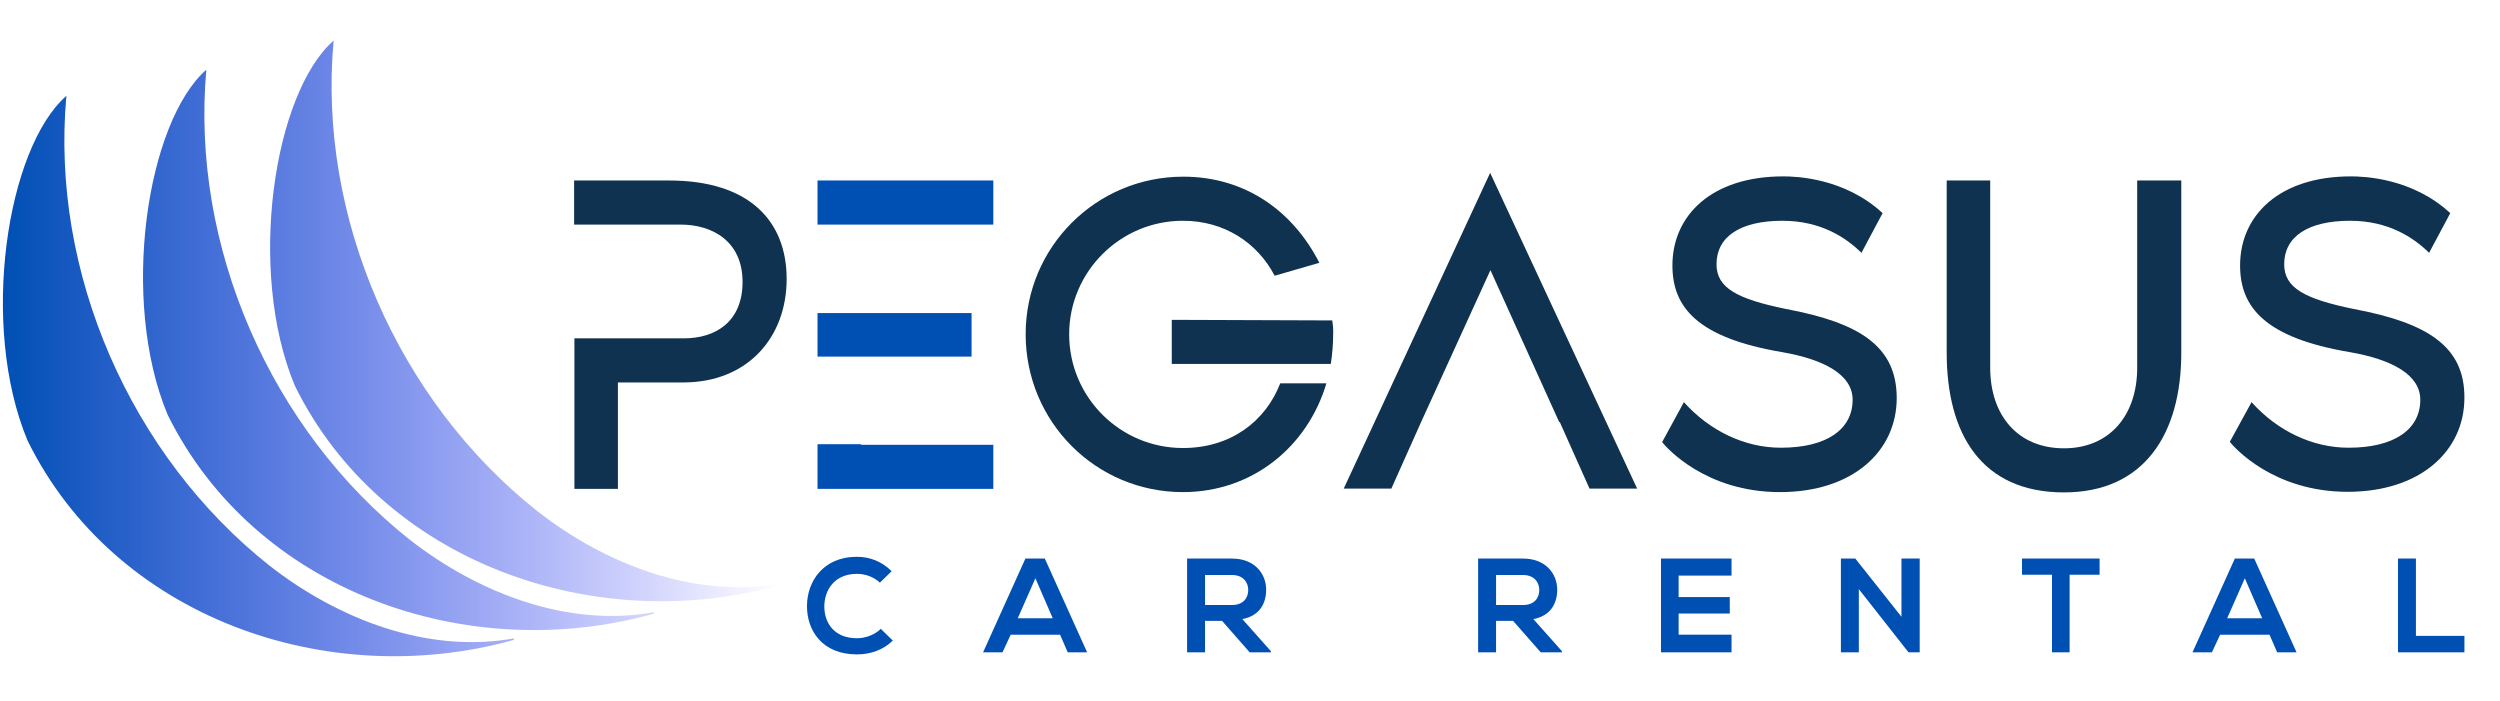 <svg xmlns:sodipodi="http://sodipodi.sourceforge.net/DTD/sodipodi-0.dtd" xmlns:inkscape="http://www.inkscape.org/namespaces/inkscape" xmlns:rdf="http://www.w3.org/1999/02/22-rdf-syntax-ns#" xmlns:cc="http://creativecommons.org/ns#" xmlns:svg="http://www.w3.org/2000/svg" xmlns:dc="http://purl.org/dc/elements/1.1/" xmlns="http://www.w3.org/2000/svg" xmlns:xlink="http://www.w3.org/1999/xlink" id="svg8" inkscape:version="1.0.1 (3bc2e813f5, 2020-09-07)" x="0px" y="0px" viewBox="0 0 850.4 238.4" xml:space="preserve"><g id="g71" transform="translate(-17.66,21.853)">	<g id="g47" transform="translate(6.048,-2.457)">		<g id="g37">			<path id="path21" fill="#0F3250" d="M239.2,42h-32.3v15h36.2c10.9,0,21.1,5.7,21.1,19.5c0,13.5-9.1,19.2-20,19.2h-37.2v51.2h14.8    v-36.2h22.2c22.1,0,35.2-15.5,35.2-35.2S266.5,42,239.2,42z"></path>			<path id="path23" fill="#0050B4" d="M289.7,42v15h59.8V42H289.7z M342.1,101.9V87.1h-52.4v14.8H342.1z M304.5,131.7h-14.8v15.2    h59.8v-15h-45V131.7z"></path>			<g id="g35">				<path id="path25" fill="#0F3250" d="M464.8,89.6l-54.6-0.2v15h54.1c0.5-3.4,0.8-6.6,0.8-10.1C465.2,92.6,465,90.9,464.8,89.6     L464.8,89.6z M414,133c-21.4,0-38.7-17.3-38.7-38.7c0-21.2,17.3-38.6,38.7-38.6c14,0,25.3,7.4,31.2,18.7l15.2-4.4     c-8.9-17.5-25.1-29.3-46.3-29.3c-29.6,0-53.6,23.9-53.6,53.6S384.3,148,414,148c23.7,0,42.4-15.5,48.8-37h-15.7     C442.1,123.9,430.3,133,414,133z"></path>				<path id="path27" fill="#0F3250" d="M518.5,39.4l-49.8,107.4h16.2l10.1-22.6l23.6-51.7l23.4,51.7h0.2l10.1,22.6h16.2L518.5,39.4     z"></path>				<path id="path29" fill="#0F3250" d="M619.1,85.7c-16.5-3.4-23.6-7.1-23.6-15.2c0-9.4,8.1-14.8,22.4-14.8     c13.1,0,21.6,5.7,26.9,10.9l7.2-13.5c-13-12-29.5-12.5-33.8-12.5c-24.4,0-37.7,13.3-37.7,30.3c0,14.1,8.3,24.6,37.4,29.5     c14.3,2.5,23.9,7.7,23.9,16.2c0,9.9-8.6,16.3-24.4,16.3c-12.3,0-24.2-5.7-33-15.5L577,131c1.5,1.9,14.8,17,40.1,17     c24.6,0,39.7-13.8,39.7-32C656.8,98.4,644.2,90.4,619.1,85.7L619.1,85.7z"></path>				<path id="path31" fill="#0F3250" d="M738.6,42v63.7c0,16.2-9.4,27.4-24.9,27.4c-15.8,0-25.1-11.3-25.1-27.4V42h-14.8v58.6     c0,27.6,11.8,47.5,39.9,47.5c27.3,0,39.9-19.9,39.9-47.5V42H738.6z"></path>				<path id="path33" fill="#0F3250" d="M812.2,85.7c-16.5-3.4-23.6-7.1-23.6-15.2c0-9.4,8.1-14.8,22.4-14.8     c13.1,0,21.6,5.7,26.9,10.9l7.2-13.5c-13-12-29.5-12.5-33.8-12.5c-24.4,0-37.7,13.3-37.7,30.3c0,14.1,8.3,24.6,37.4,29.5     c14.3,2.5,23.9,7.7,23.9,16.2c0,9.9-8.6,16.3-24.4,16.3c-12.3,0-24.2-5.7-33-15.5l-7.4,13.5c1.5,1.9,14.8,17,40.1,17     c24.6,0,39.7-13.8,39.7-32C850,98.4,837.3,90.4,812.2,85.7L812.2,85.7z"></path>			</g>		</g>					<linearGradient id="path45_00000131344287645935681040000000374532388752971943_" gradientUnits="userSpaceOnUse" x1="93.405" y1="-269.855" x2="186.8" y2="-269.855" gradientTransform="matrix(2.835 0 0 -2.835 -252.18 -665.825)">			<stop offset="0" style="stop-color:#0050B4"></stop>			<stop offset="1" style="stop-color:#0000FF;stop-opacity:0"></stop>		</linearGradient>					<path id="path45" fill-rule="evenodd" clip-rule="evenodd" fill="url(#path45_00000131344287645935681040000000374532388752971943_)" d="   M125.1-5.6c-20.3,17.8-29.6,78.1-13.2,117.4l0,0c29.6,60.1,101.8,85.5,165.3,67.8c0.3-0.1,0.2-0.6-0.1-0.5   c-29.4,5.2-59.7-6.6-82.8-24.7C147,116.9,119.6,54.5,125.1-5.6L125.1-5.6z M81.8,4.3C61.6,22.1,52.3,82.4,68.6,121.6l0,0   c29.6,60.1,101.8,85.5,165.3,67.8c0.3-0.1,0.2-0.6-0.1-0.5c-29.4,5.2-59.7-6.7-82.8-24.7C103.8,126.8,76.4,64.4,81.8,4.3L81.8,4.3   z M34.2,13.2C13.9,31,4.6,91.3,21,130.5l0,0c29.6,60.1,101.8,85.5,165.3,67.8c0.3-0.1,0.2-0.6-0.1-0.5   c-29.4,5.2-59.7-6.7-82.8-24.7C56.1,135.7,28.7,73.3,34.2,13.2L34.2,13.2z"></path>	</g></g><g>	<path fill="#0050B4" d="M303.7,217.9c-3.3,3.2-7.6,4.7-12.2,4.7c-11.9,0-17-8.2-17-16.4c0-8.3,5.4-16.8,17-16.8  c4.4,0,8.5,1.6,11.8,4.9l-4,3.9c-2.1-2-5-3-7.8-3c-7.8,0-11.1,5.7-11.1,11.1c0,5.3,3.1,10.8,11.1,10.8c2.8,0,6-1.1,8.1-3.2  L303.7,217.9z"></path>	<path fill="#0050B4" d="M360.6,215.9h-16.8l-2.8,6h-6.6l14.4-31.9h6.6l14.4,31.9h-6.6L360.6,215.9z M352.2,196.7l-6,13.6h11.9  L352.2,196.7z"></path>	<path fill="#0050B4" d="M432.3,221.9h-7.2l-9.4-10.7h-5.8v10.7h-6.1V190c5.1,0,10.2,0,15.3,0c7.6,0,11.6,5.1,11.6,10.6  c0,4.4-2,8.8-8.1,10l9.7,10.9V221.9z M409.9,195.6v10.2h9.2c3.9,0,5.5-2.5,5.5-5.1s-1.7-5.1-5.5-5.1H409.9z"></path>	<path fill="#0050B4" d="M531.3,221.9h-7.2l-9.4-10.7h-5.8v10.7h-6.1V190c5.1,0,10.2,0,15.3,0c7.6,0,11.6,5.1,11.6,10.6  c0,4.4-2,8.8-8.1,10l9.7,10.9V221.9z M508.9,195.6v10.2h9.2c3.9,0,5.5-2.5,5.5-5.1s-1.7-5.1-5.5-5.1H508.9z"></path>	<path fill="#0050B4" d="M589,221.9h-24c0-10.6,0-21.3,0-31.9h24v5.8h-18v7.3h17.4v5.6h-17.4v7.2h18V221.9z"></path>	<path fill="#0050B4" d="M646.9,190h6.1v31.9h-3.8v0l-16.9-21.5v21.5h-6.1V190h4.9l15.7,19.8V190z"></path>	<path fill="#0050B4" d="M698,195.5h-10.2V190c9.3,0,17.1,0,26.4,0v5.5h-10.2v26.4H698V195.5z"></path>	<path fill="#0050B4" d="M772,215.9h-16.8l-2.8,6h-6.6l14.4-31.9h6.6l14.4,31.9h-6.6L772,215.9z M763.6,196.7l-6,13.6h11.9  L763.6,196.7z"></path>	<path fill="#0050B4" d="M821.8,190v26.3h16.5v5.6h-22.6V190H821.8z"></path></g></svg>